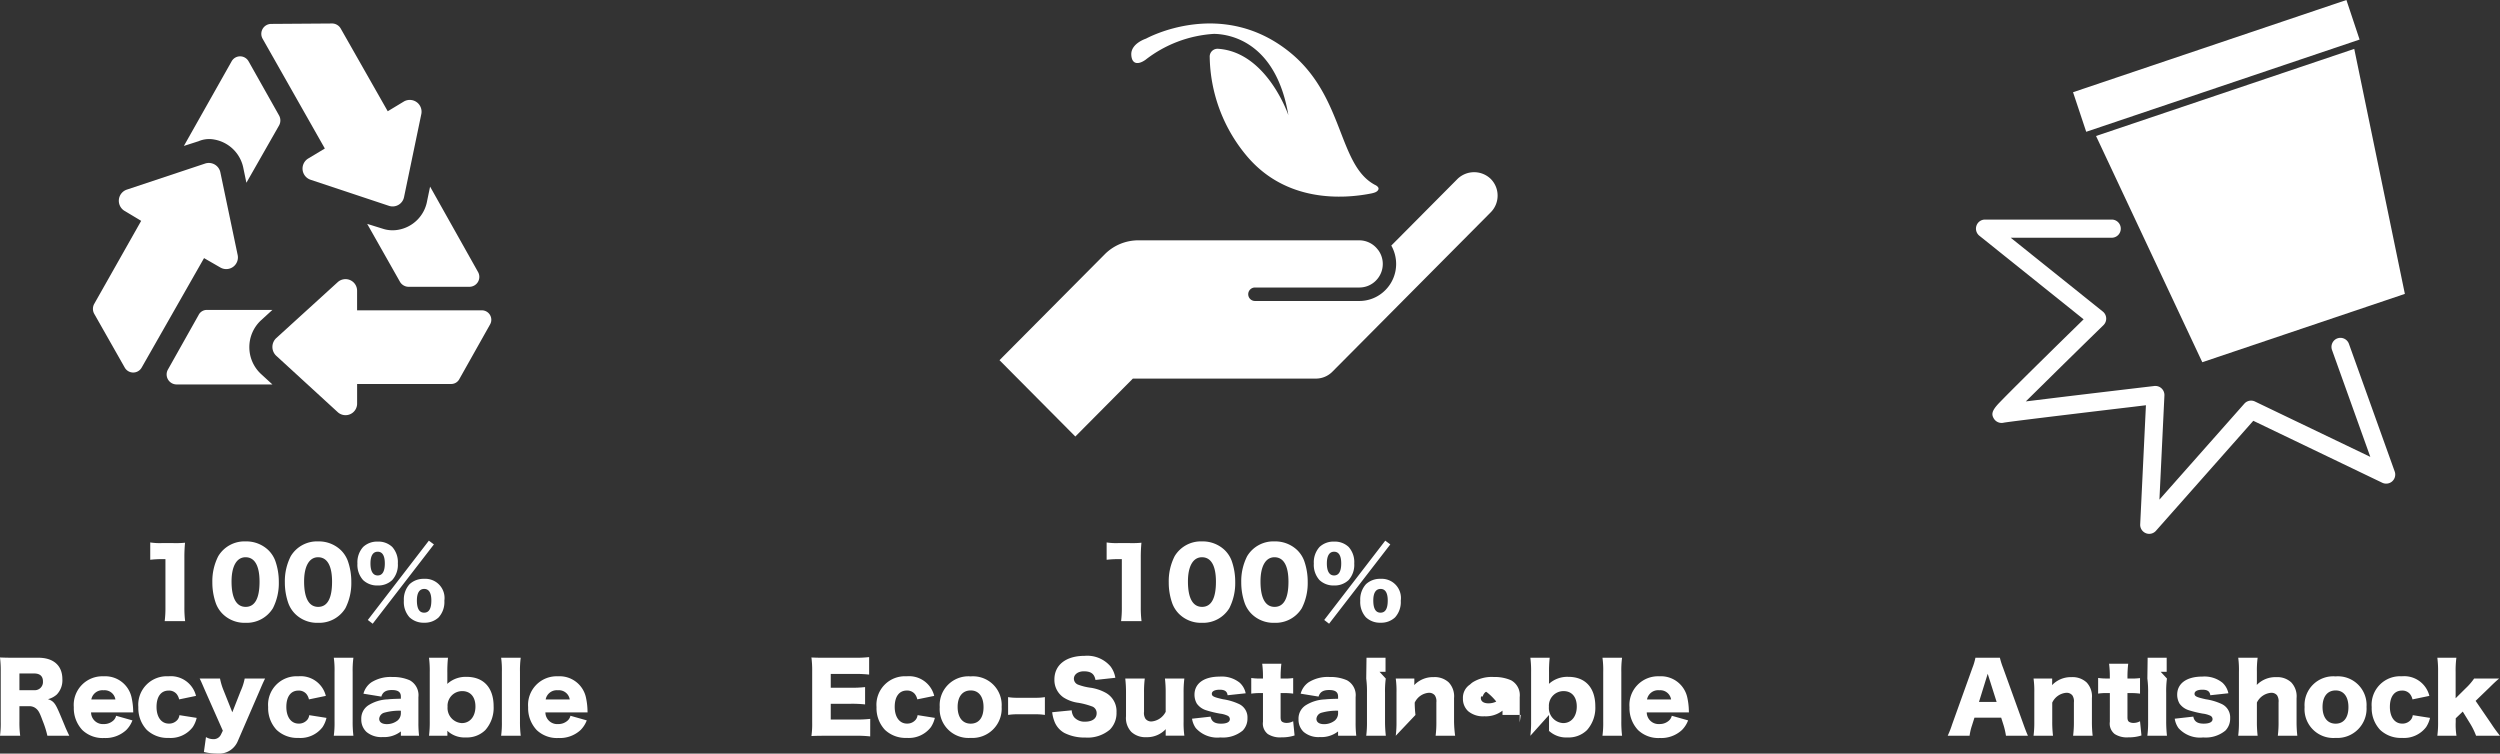 <svg xmlns="http://www.w3.org/2000/svg" xmlns:xlink="http://www.w3.org/1999/xlink" width="297" height="89.525" viewBox="0 0 297 89.525"><rect x="0" y="0" width="297" height="89.525" fill="#333333" stroke="none"/><defs><clipPath id="a"><path d="M0,17.215H297V-72.31H0Z" transform="translate(0 72.31)" fill="none"/></clipPath></defs><g transform="translate(0 72.31)"><g transform="translate(0 -72.31)" clip-path="url(#a)"><g transform="translate(31.056 2.79)"><path d="M1.449,2.856-.494,4.026A1.4,1.4,0,0,0-.245,6.569l9.316,3.1A1.383,1.383,0,0,0,10.865,8.6l2.043-9.817a1.4,1.4,0,0,0-2.043-1.525L8.922-1.569l-5.58-9.817a1.192,1.192,0,0,0-1-.61l-7.274.051a1.178,1.178,0,0,0-1,1.78Z" transform="translate(6.085 11.996)" fill="#fff"/></g><g transform="translate(11.037 19.357)"><path d="M2.912,2.389A1.387,1.387,0,0,0,4.955.864L2.912-8.9A1.4,1.4,0,0,0,1.118-9.97L-8.2-6.868a1.4,1.4,0,0,0-.249,2.543L-6.5-3.155l-5.58,9.867a1.219,1.219,0,0,0,0,1.17l3.637,6.409a1.154,1.154,0,0,0,1.993,0L.97,1.27Z" transform="translate(12.234 10.036)" fill="#fff"/></g><g transform="translate(32.362 33.152)"><path d="M4.78.715h-14.8V-1.575a1.376,1.376,0,0,0-2.292-1.068L-19.632,4.02a1.437,1.437,0,0,0,0,2.086l7.323,6.714a1.376,1.376,0,0,0,2.292-1.068V9.463H1.143a1.092,1.092,0,0,0,1-.61L5.777,2.393a1.121,1.121,0,0,0-1-1.679" transform="translate(20.08 3.002)" fill="#fff"/></g><g transform="translate(21.849 6.693)"><path d="M.69,1.9A4.281,4.281,0,0,1,4.177,5.359l.349,1.678L8.412.221a1.219,1.219,0,0,0,0-1.17L4.775-7.408a1.153,1.153,0,0,0-1.993,0L-2.9,2.663l1.743-.56A3.216,3.216,0,0,1,.69,1.9" transform="translate(2.897 7.981)" fill="#fff"/></g><g transform="translate(19.796 36.818)"><path d="M1.889.851A4.345,4.345,0,0,1,3.235-2.3L4.629-3.574H-3.142a1.092,1.092,0,0,0-1,.61L-7.776,3.5a1.187,1.187,0,0,0,1,1.78H4.629L3.235,4A4.345,4.345,0,0,1,1.889.851" transform="translate(7.936 3.574)" fill="#fff"/></g><g transform="translate(43.621 22.17)"><path d="M.7.988A3.765,3.765,0,0,1-1.144.835L-2.938.276.948,7.142a1.192,1.192,0,0,0,1,.61H9.219a1.177,1.177,0,0,0,1-1.78L4.536-4.149,4.187-2.471A4.22,4.22,0,0,1,.7.988" transform="translate(2.938 4.149)" fill="#fff"/></g><g transform="translate(118.739 20.457)"><path d="M11.222.917-7.586,19.849a2.762,2.762,0,0,1-1.975.821H-31.292l-6.835,6.882-9.009-9.069L-34.573,5.844a5.62,5.62,0,0,1,3.93-1.6l26.254,0A2.769,2.769,0,0,1-2.24,5.284l.126.157a2.774,2.774,0,0,1,.513,1.6,2.8,2.8,0,0,1-.817,1.986,2.754,2.754,0,0,1-1.97.822H-16.793a.8.8,0,0,0-.794.8.8.8,0,0,0,.794.8H-4.388A4.332,4.332,0,0,0-1.3,10.161,4.391,4.391,0,0,0-.015,7.046,4.432,4.432,0,0,0-.591,4.867L7.279-3.054a2.84,2.84,0,0,1,3.943,0,2.8,2.8,0,0,1,.817,1.985A2.8,2.8,0,0,1,11.222.917" transform="translate(47.137 3.85)" fill="#fff"/></g><g transform="translate(134.396 2.79)"><path d="M5.645,3.791c.123-.319-.411-.545-.411-.545C.848.913,1.6-7.152-4.747-12.4c-8.179-6.756-17.217-1.723-17.217-1.723s-1.825.574-1.746,1.935c.067,1.146.836,1.171,1.673.589a14.684,14.684,0,0,1,8.149-3.09c2.074.03,7.385,1.091,8.84,9.658,0,0-2.528-7.472-8.324-7.885a.929.929,0,0,0-1.023.984A18.743,18.743,0,0,0-10.056-.262C-5.321,5.44,1.6,4.908,4.829,4.262c.277-.066.692-.152.816-.47" transform="translate(23.712 15.924)" fill="#fff"/></g></g><g transform="translate(249.009 -66.502)"><path d="M7.055,5.6l-24.066,8.118L-29.634-13.158,1.042-23.506Z" transform="translate(29.634 23.506)" fill="#fff"/></g><g transform="translate(246.277 -72.31)"><path d="M6.245,0-26.232,10.956l1.565,4.7L7.81,4.7Z" transform="translate(26.232)" fill="#fff"/></g><g transform="translate(0 -72.31)" clip-path="url(#a)"><g transform="translate(238.56 51.527)"><path d="M0,0H0M0,0H0M0,0H0" transform="translate(0.006)" fill="#fff"/></g><g transform="translate(234.741 26.087)"><path d="M3.958,7.179a1.059,1.059,0,0,1-.4-.08A1.08,1.08,0,0,1,2.889,6.05L3.57-8.1l-1.643.2c-2.33.276-14.009,1.666-15.2,1.863l-.058.01a1.064,1.064,0,0,1-.245.03,1.083,1.083,0,0,1-.922-.519c-.293-.488-.281-.9.607-1.834.29-.3.724-.745,1.293-1.316.951-.956,2.269-2.264,3.92-3.889,1.325-1.306,2.659-2.615,3.707-3.639l1.14-1.115-12.386-9.928a1.084,1.084,0,0,1-.344-1.2,1.072,1.072,0,0,1,1.01-.721H-.488a1.074,1.074,0,0,1,1.07,1.077A1.074,1.074,0,0,1-.488-28H-12.495L-1.55-19.23a1.078,1.078,0,0,1,.4.79,1.088,1.088,0,0,1-.324.826c-2.177,2.121-4.409,4.308-6.284,6.159l-2.942,2.9,4.089-.5c2.843-.344,6.5-.78,11.185-1.332A.861.861,0,0,1,4.7-10.39a1.057,1.057,0,0,1,.728.29,1.077,1.077,0,0,1,.339.839L5.174,3.111l10.089-11.4a1.071,1.071,0,0,1,.8-.36,1.044,1.044,0,0,1,.459.105L30.228-1.965l-4.551-12.7a1.079,1.079,0,0,1,.038-.823,1.064,1.064,0,0,1,.6-.555,1.077,1.077,0,0,1,.363-.064,1.075,1.075,0,0,1,1.008.712L33.124-.231A1.079,1.079,0,0,1,32.836.933a1.066,1.066,0,0,1-.718.279,1.057,1.057,0,0,1-.461-.1L16.326-6.253,4.758,6.819a1.071,1.071,0,0,1-.8.36" transform="translate(16.625 30.156)" fill="#fff"/></g><g transform="translate(0 78.105)"><path d="M1.583,1.789C1.3,1.2,1.171.92,1.048.608.547-.6.391-.975.224-1.331c-.357-.791-.612-1.047-1.18-1.226A2.457,2.457,0,0,0,.1-3.114,2.427,2.427,0,0,0,.759-4.941c0-1.6-1.046-2.539-2.851-2.539h-2.9c-.758,0-1.17-.011-1.66-.033a11.879,11.879,0,0,1,.089,1.638V.117A11,11,0,0,1-6.65,1.789h2.4A11.747,11.747,0,0,1-4.343.106V-1.721h1.137a1.218,1.218,0,0,1,.869.3c.279.245.412.5.769,1.471a10.842,10.842,0,0,1,.546,1.738ZM-4.343-3.625V-5.61h1.749c.691,0,1.047.323,1.047.948A.972.972,0,0,1-2.605-3.625ZM9.182-.986a2.023,2.023,0,0,1-.011-.223A8.124,8.124,0,0,0,9-2.667,3.2,3.2,0,0,0,5.661-5.274,3.4,3.4,0,0,0,2.118-1.61,3.8,3.8,0,0,0,3.132,1.11a3.488,3.488,0,0,0,2.585.946,3.624,3.624,0,0,0,2.63-.946A3.239,3.239,0,0,0,9.082-.037L7.143-.585a1.09,1.09,0,0,1-.334.57A1.627,1.627,0,0,1,5.684.4,1.405,1.405,0,0,1,4.168-.986ZM4.2-2.522a1.345,1.345,0,0,1,1.46-1.093,1.3,1.3,0,0,1,1.4,1.093Zm12.435-.425a3.076,3.076,0,0,0-3.276-2.328A3.383,3.383,0,0,0,9.785-1.62a3.773,3.773,0,0,0,1,2.708,3.567,3.567,0,0,0,2.6.957A3.3,3.3,0,0,0,16.247.765a3.359,3.359,0,0,0,.468-1.1l-2.05-.323a1.1,1.1,0,0,1-.2.513,1.287,1.287,0,0,1-1.059.49c-.891,0-1.46-.78-1.46-1.983,0-1.227.535-1.94,1.437-1.94a1.178,1.178,0,0,1,.936.39,1.57,1.57,0,0,1,.312.657Zm3.187,4.135-.234.479a.946.946,0,0,1-.9.524,1.7,1.7,0,0,1-.869-.245l-.245,1.77a6.7,6.7,0,0,0,1.527.189,2.43,2.43,0,0,0,2.518-1.525l2.552-5.894c.39-.914.39-.914.669-1.493H22.42a6.647,6.647,0,0,1-.479,1.482L20.949-1,19.924-3.57a7.4,7.4,0,0,1-.435-1.437H17.071c.145.279.189.379.669,1.493ZM32.058-2.947a3.076,3.076,0,0,0-3.276-2.328A3.383,3.383,0,0,0,25.207-1.62a3.773,3.773,0,0,0,1,2.708,3.567,3.567,0,0,0,2.6.957A3.3,3.3,0,0,0,31.668.765a3.359,3.359,0,0,0,.468-1.1l-2.05-.323a1.1,1.1,0,0,1-.2.513,1.287,1.287,0,0,1-1.059.49c-.891,0-1.46-.78-1.46-1.983,0-1.227.535-1.94,1.437-1.94a1.178,1.178,0,0,1,.936.39,1.57,1.57,0,0,1,.312.657Zm.947-4.534A10.7,10.7,0,0,1,33.094-5.8v5.9a11.261,11.261,0,0,1-.089,1.683h2.329A13.348,13.348,0,0,1,35.245.106V-5.8a11.357,11.357,0,0,1,.089-1.683Zm7.967,4.869c-.8.022-1.137.033-1.571.078a4.635,4.635,0,0,0-2.318.724,1.875,1.875,0,0,0-.812,1.627,2,2,0,0,0,.612,1.514,2.725,2.725,0,0,0,1.928.613,3.237,3.237,0,0,0,2.162-.669v.513h2.162A12.907,12.907,0,0,1,43.056.207V-2.8a2.012,2.012,0,0,0-1.025-2,4.838,4.838,0,0,0-2.061-.39,4.277,4.277,0,0,0-2.507.635,2.379,2.379,0,0,0-.935,1.347l2.127.345c.167-.546.546-.78,1.259-.78.735,0,1.059.245,1.059.78Zm0,1.738a1.123,1.123,0,0,1-.4.858,2.062,2.062,0,0,1-1.259.423c-.579,0-.914-.234-.914-.635a.824.824,0,0,1,.646-.735,6.616,6.616,0,0,1,1.928-.223ZM46.5,1.789V1.432c0-.056-.011-.2-.011-.234a2.981,2.981,0,0,0,2.2.791A3.111,3.111,0,0,0,51,1.122a3.976,3.976,0,0,0,.992-2.83c0-2.207-1.181-3.5-3.209-3.5a3.246,3.246,0,0,0-2.3.836c.011-.156.011-.256.011-.423v-.936a14.821,14.821,0,0,1,.078-1.749H44.316a12.476,12.476,0,0,1,.089,1.749V.041a13.092,13.092,0,0,1-.089,1.748Zm3.333-3.475c0,1.181-.648,1.972-1.617,1.972a1.794,1.794,0,0,1-1.694-1.939A1.738,1.738,0,0,1,48.26-3.515c.981,0,1.572.691,1.572,1.829m3.052-5.794A10.705,10.705,0,0,1,52.973-5.8v5.9a11.261,11.261,0,0,1-.089,1.683h2.329A13.348,13.348,0,0,1,55.123.106V-5.8a11.357,11.357,0,0,1,.089-1.683ZM63.157-.986a2.022,2.022,0,0,1-.011-.223,8.124,8.124,0,0,0-.167-1.458,3.2,3.2,0,0,0-3.343-2.607A3.4,3.4,0,0,0,56.093-1.61a3.8,3.8,0,0,0,1.014,2.72,3.488,3.488,0,0,0,2.585.946,3.624,3.624,0,0,0,2.63-.946,3.239,3.239,0,0,0,.735-1.148L61.118-.585a1.09,1.09,0,0,1-.334.57A1.627,1.627,0,0,1,59.658.4,1.405,1.405,0,0,1,58.143-.986ZM58.176-2.522a1.345,1.345,0,0,1,1.46-1.093,1.3,1.3,0,0,1,1.4,1.093Z" transform="translate(6.65 7.514)" fill="#fff"/></g><g transform="translate(17.849 64.23)"><path d="M0,.437A11.785,11.785,0,0,1,1.359.359h.446V6.042a12.787,12.787,0,0,1-.089,1.683H4.145a12.9,12.9,0,0,1-.089-1.683V.2A17.29,17.29,0,0,1,4.134-1.59a11.053,11.053,0,0,1-1.382.045H1.337A7.262,7.262,0,0,1,0-1.623ZM11.321,7.925a3.648,3.648,0,0,0,3.254-1.737,6.563,6.563,0,0,0,.7-3.1A7.442,7.442,0,0,0,14.842.526,3.493,3.493,0,0,0,14.029-.71a3.789,3.789,0,0,0-2.708-1.036A3.626,3.626,0,0,0,8.078.013a6.517,6.517,0,0,0-.7,3.088,7.393,7.393,0,0,0,.433,2.552A3.509,3.509,0,0,0,8.624,6.89a3.7,3.7,0,0,0,2.7,1.035m0-7.789c1.081,0,1.661,1,1.661,2.909,0,1.983-.558,2.986-1.65,2.986S9.659,5.007,9.659,3.012c0-1.817.614-2.876,1.661-2.876m8.613,7.789a3.648,3.648,0,0,0,3.254-1.737,6.578,6.578,0,0,0,.7-3.1A7.442,7.442,0,0,0,23.455.526,3.493,3.493,0,0,0,22.642-.71a3.789,3.789,0,0,0-2.708-1.036A3.626,3.626,0,0,0,16.692.013a6.516,6.516,0,0,0-.7,3.088,7.394,7.394,0,0,0,.435,2.552,3.509,3.509,0,0,0,.813,1.237,3.7,3.7,0,0,0,2.7,1.035m0-7.789c1.081,0,1.66,1,1.66,2.909,0,1.983-.557,2.986-1.649,2.986s-1.673-1.025-1.673-3.02c0-1.817.614-2.876,1.661-2.876M27.021,3.49a2.4,2.4,0,0,0,1.716-.634A2.693,2.693,0,0,0,29.415.873a2.682,2.682,0,0,0-.667-1.961,2.385,2.385,0,0,0-1.727-.635,2.42,2.42,0,0,0-1.727.635,2.71,2.71,0,0,0-.68,1.972,2.693,2.693,0,0,0,.669,1.961,2.411,2.411,0,0,0,1.738.645m0-4.011c.557,0,.847.468.847,1.394,0,.947-.29,1.426-.847,1.426s-.859-.49-.859-1.426c0-.915.3-1.394.859-1.394m5.516,8.435a2.408,2.408,0,0,0,1.727-.634A2.711,2.711,0,0,0,34.942,5.3a2.284,2.284,0,0,0-2.394-2.6,2.429,2.429,0,0,0-1.738.635A2.7,2.7,0,0,0,30.13,5.3,2.7,2.7,0,0,0,30.8,7.269a2.43,2.43,0,0,0,1.738.645M32.548,3.9c.557,0,.847.468.847,1.372,0,.969-.279,1.449-.858,1.449s-.859-.49-.859-1.449c0-.9.3-1.372.87-1.372m-6.7,3.688.578.446L33.7-1.389,33.1-1.835Z" transform="translate(0 1.835)" fill="#fff"/></g><g transform="translate(96.398 77.915)"><path d="M1.343,1.44a15.085,15.085,0,0,1-1.816.078H-3.348V-.355H-.941A13.761,13.761,0,0,1,.731-.277v-2.06A13.353,13.353,0,0,1-.941-2.26H-3.348V-3.9h2.9a13.682,13.682,0,0,1,1.66.078V-5.9a13.682,13.682,0,0,1-1.66.078H-4.005c-.869,0-1.181-.011-1.638-.033a11.805,11.805,0,0,1,.089,1.626V1.852a10.262,10.262,0,0,1-.089,1.626c.479-.022.791-.033,1.638-.033H-.5a14.313,14.313,0,0,1,1.839.078Zm7.6-2.731A3.075,3.075,0,0,0,5.666-3.619,3.383,3.383,0,0,0,2.09.035a3.769,3.769,0,0,0,1,2.709A3.564,3.564,0,0,0,5.688,3.7,3.3,3.3,0,0,0,8.551,2.42a3.359,3.359,0,0,0,.468-1.1L6.969.994a1.1,1.1,0,0,1-.2.513A1.287,1.287,0,0,1,5.71,2C4.819,2,4.25,1.217,4.25.012c0-1.226.535-1.939,1.437-1.939a1.178,1.178,0,0,1,.936.39,1.57,1.57,0,0,1,.312.657ZM13.266,3.7A3.478,3.478,0,0,0,16.953.012a3.406,3.406,0,0,0-3.676-3.62A3.413,3.413,0,0,0,9.6.035,3.422,3.422,0,0,0,13.266,3.7m.022-5.638c.947,0,1.515.735,1.515,1.983s-.557,1.962-1.527,1.962-1.55-.747-1.55-1.985.579-1.961,1.561-1.961M17.723.971A6.665,6.665,0,0,1,18.8.893H21.01a6.665,6.665,0,0,1,1.081.078V-1.145a6.393,6.393,0,0,1-1.081.078H18.8a6.393,6.393,0,0,1-1.081-.078ZM22.96.649a4.154,4.154,0,0,0,.245,1.036,2.631,2.631,0,0,0,1.2,1.425,5.282,5.282,0,0,0,2.485.546,4.08,4.08,0,0,0,2.931-.947A2.789,2.789,0,0,0,30.6.66a2.494,2.494,0,0,0-1.2-2.274A5.364,5.364,0,0,0,27.6-2.25a6.714,6.714,0,0,1-1.539-.368.766.766,0,0,1-.524-.713c0-.513.5-.88,1.182-.88.847,0,1.248.3,1.382,1.025l2.361-.256A3.118,3.118,0,0,0,29.9-4.779a3.63,3.63,0,0,0-3.1-1.269c-2.2,0-3.577,1.08-3.577,2.8a2.513,2.513,0,0,0,1.081,2.141A4.315,4.315,0,0,0,26.1-.466a8.99,8.99,0,0,1,1.673.457.838.838,0,0,1,.468.78c0,.624-.513,1-1.371,1a1.63,1.63,0,0,1-1.3-.524,1.473,1.473,0,0,1-.29-.825Zm13.393-4a13.516,13.516,0,0,1,.089,1.671V.6a2.1,2.1,0,0,1-1.671,1.148.871.871,0,0,1-.724-.312A1.268,1.268,0,0,1,33.869.6V-1.68a12.61,12.61,0,0,1,.089-1.671H31.64a14.262,14.262,0,0,1,.089,1.671v2.8a2.4,2.4,0,0,0,.635,1.871,2.453,2.453,0,0,0,1.772.624,3.048,3.048,0,0,0,2.318-.958,2.923,2.923,0,0,0-.011.3v.479H38.66a10.892,10.892,0,0,1-.089-1.67V-1.68a12.4,12.4,0,0,1,.089-1.671Zm3.22,4.769a2.586,2.586,0,0,0,.446,1.114A3.426,3.426,0,0,0,42.95,3.645a3.684,3.684,0,0,0,2.64-.813,2.038,2.038,0,0,0,.568-1.481A1.75,1.75,0,0,0,45.089-.355,6.825,6.825,0,0,0,43.262-.89c-1.1-.245-1.338-.357-1.338-.657s.357-.479.937-.479c.6,0,.88.2.936.657L45.946-1.6a2.314,2.314,0,0,0-.723-1.269,3.416,3.416,0,0,0-2.373-.713c-1.861,0-2.986.812-2.986,2.149a2.112,2.112,0,0,0,.279,1.059,2.14,2.14,0,0,0,1.113.792,13.113,13.113,0,0,0,1.65.4,2.9,2.9,0,0,1,.914.256.456.456,0,0,1,.245.4c0,.345-.379.535-1.047.535-.748,0-1.127-.256-1.238-.836ZM48-3.351h-.4a6.719,6.719,0,0,1-.992-.067v1.86a6.735,6.735,0,0,1,.969-.067H48V1.785a1.568,1.568,0,0,0,.579,1.458,2.688,2.688,0,0,0,1.638.39,4.793,4.793,0,0,0,1.538-.223l-.167-1.692a1.537,1.537,0,0,1-.78.2.968.968,0,0,1-.513-.123c-.145-.1-.2-.256-.2-.568V-1.626h.468a7.2,7.2,0,0,1,1.025.067V-3.407a7.616,7.616,0,0,1-1.092.056h-.4v-.234a12.949,12.949,0,0,1,.089-1.527H47.908A11.357,11.357,0,0,1,48-3.585Zm8.924,2.4c-.8.022-1.137.033-1.571.078a4.626,4.626,0,0,0-2.316.724,1.873,1.873,0,0,0-.813,1.627,2,2,0,0,0,.613,1.514A2.722,2.722,0,0,0,54.76,3.6a3.237,3.237,0,0,0,2.162-.669v.513h2.162a12.907,12.907,0,0,1-.078-1.582V-1.146a2.011,2.011,0,0,0-1.025-2,4.838,4.838,0,0,0-2.061-.39,4.277,4.277,0,0,0-2.507.635,2.39,2.39,0,0,0-.935,1.347l2.127.345c.167-.546.546-.78,1.259-.78.735,0,1.059.245,1.059.78Zm0,1.738a1.123,1.123,0,0,1-.4.858,2.062,2.062,0,0,1-1.259.423c-.579,0-.914-.234-.914-.635a.824.824,0,0,1,.646-.735A6.616,6.616,0,0,1,56.922.47ZM60.3-4.155H62.56v-1.67H60.3Zm0-1.67-.033,2.474a11.947,11.947,0,0,1,.089,1.683V1.762a12.464,12.464,0,0,1-.089,1.683h2.329A15.2,15.2,0,0,1,62.5,1.762V-1.669a11.073,11.073,0,0,1,.089-1.683Zm5.816,6.8a13.58,13.58,0,0,1-.089-1.683V-.489a2.018,2.018,0,0,1,1.66-1.17.865.865,0,0,1,.735.312,1.271,1.271,0,0,1,.178.825V1.762a12.678,12.678,0,0,1-.089,1.683h2.318A14.261,14.261,0,0,1,70.7,1.773v-2.8a2.4,2.4,0,0,0-.635-1.871,2.455,2.455,0,0,0-1.794-.624,3.075,3.075,0,0,0-2.3.946c0-.077.011-.244.011-.311v-.468H63.774a11.073,11.073,0,0,1,.089,1.683V1.762a12.464,12.464,0,0,1-.089,1.683Zm10.34-4.4c-.8.022-1.137.033-1.571.078a4.635,4.635,0,0,0-2.318.724,1.875,1.875,0,0,0-.812,1.627,2,2,0,0,0,.612,1.514,2.725,2.725,0,0,0,1.928.613,3.237,3.237,0,0,0,2.162-.669v.513h2.162A12.907,12.907,0,0,1,78.5,1.862V-1.146a2.011,2.011,0,0,0-1.025-2,4.838,4.838,0,0,0-2.061-.39,4.277,4.277,0,0,0-2.507.635,2.385,2.385,0,0,0-.935,1.347l2.127.345c.167-.546.546-.78,1.259-.78.735,0,1.059.245,1.059.78Zm0,1.738a1.123,1.123,0,0,1-.4.858,2.062,2.062,0,0,1-1.259.423c-.579,0-.914-.234-.914-.635a.824.824,0,0,1,.646-.735A6.616,6.616,0,0,1,76.421.47Zm5.527,2.662V3.088c0-.056-.011-.2-.011-.234a2.981,2.981,0,0,0,2.2.791,3.107,3.107,0,0,0,2.318-.869,3.972,3.972,0,0,0,.992-2.83c0-2.206-1.181-3.5-3.209-3.5a3.251,3.251,0,0,0-2.3.834c.011-.155.011-.255.011-.422v-.936a14.822,14.822,0,0,1,.078-1.749H79.765a12.476,12.476,0,0,1,.089,1.749V1.7a13.092,13.092,0,0,1-.089,1.748ZM85.281-.032c0,1.182-.647,1.973-1.617,1.973A1.794,1.794,0,0,1,81.97,0,1.738,1.738,0,0,1,83.708-1.86c.982,0,1.572.691,1.572,1.827m3.052-5.793a10.705,10.705,0,0,1,.089,1.683v5.9a11.261,11.261,0,0,1-.089,1.683h2.329a13.348,13.348,0,0,1-.089-1.683v-5.9a11.357,11.357,0,0,1,.089-1.683ZM98.606.67a2.024,2.024,0,0,1-.011-.223,8.125,8.125,0,0,0-.167-1.458,3.2,3.2,0,0,0-3.343-2.607A3.4,3.4,0,0,0,91.542.046a3.8,3.8,0,0,0,1.014,2.72,3.488,3.488,0,0,0,2.585.946,3.624,3.624,0,0,0,2.63-.946,3.239,3.239,0,0,0,.735-1.148l-1.939-.547a1.1,1.1,0,0,1-.334.57,1.627,1.627,0,0,1-1.125.412A1.405,1.405,0,0,1,93.592.67ZM93.625-.867a1.345,1.345,0,0,1,1.46-1.093,1.3,1.3,0,0,1,1.4,1.093Z" transform="translate(5.643 6.048)" fill="#fff"/></g><g transform="translate(131.469 64.23)"><path d="M0,.437A11.785,11.785,0,0,1,1.359.359h.446V6.042a12.787,12.787,0,0,1-.089,1.683H4.145a12.9,12.9,0,0,1-.089-1.683V.2A17.29,17.29,0,0,1,4.134-1.59a11.053,11.053,0,0,1-1.382.045H1.337A7.262,7.262,0,0,1,0-1.623ZM11.321,7.925a3.648,3.648,0,0,0,3.254-1.737,6.563,6.563,0,0,0,.7-3.1A7.442,7.442,0,0,0,14.842.526,3.493,3.493,0,0,0,14.029-.71a3.789,3.789,0,0,0-2.708-1.036A3.626,3.626,0,0,0,8.078.013a6.517,6.517,0,0,0-.7,3.088,7.393,7.393,0,0,0,.433,2.552A3.509,3.509,0,0,0,8.624,6.89a3.7,3.7,0,0,0,2.7,1.035m0-7.789c1.081,0,1.661,1,1.661,2.909,0,1.983-.558,2.986-1.65,2.986S9.659,5.007,9.659,3.012c0-1.817.614-2.876,1.661-2.876m8.613,7.789a3.648,3.648,0,0,0,3.254-1.737,6.578,6.578,0,0,0,.7-3.1A7.442,7.442,0,0,0,23.455.526,3.493,3.493,0,0,0,22.642-.71a3.789,3.789,0,0,0-2.708-1.036A3.626,3.626,0,0,0,16.692.013a6.516,6.516,0,0,0-.7,3.088,7.394,7.394,0,0,0,.435,2.552,3.509,3.509,0,0,0,.813,1.237,3.7,3.7,0,0,0,2.7,1.035m0-7.789c1.081,0,1.66,1,1.66,2.909,0,1.983-.557,2.986-1.649,2.986s-1.673-1.025-1.673-3.02c0-1.817.614-2.876,1.661-2.876M27.021,3.49a2.4,2.4,0,0,0,1.716-.634A2.693,2.693,0,0,0,29.415.873a2.682,2.682,0,0,0-.667-1.961,2.385,2.385,0,0,0-1.727-.635,2.42,2.42,0,0,0-1.727.635,2.71,2.71,0,0,0-.68,1.972,2.693,2.693,0,0,0,.669,1.961,2.411,2.411,0,0,0,1.738.645m0-4.011c.557,0,.847.468.847,1.394,0,.947-.29,1.426-.847,1.426s-.859-.49-.859-1.426c0-.915.3-1.394.859-1.394m5.516,8.435a2.408,2.408,0,0,0,1.727-.634A2.711,2.711,0,0,0,34.942,5.3a2.284,2.284,0,0,0-2.394-2.6,2.429,2.429,0,0,0-1.738.635A2.7,2.7,0,0,0,30.13,5.3,2.7,2.7,0,0,0,30.8,7.269a2.43,2.43,0,0,0,1.738.645M32.548,3.9c.557,0,.847.468.847,1.372,0,.969-.279,1.449-.858,1.449s-.859-.49-.859-1.449c0-.9.3-1.372.87-1.372m-6.7,3.688.578.446L33.7-1.389,33.1-1.835Z" transform="translate(0 1.835)" fill="#fff"/></g><g transform="translate(231.382 78.138)"><path d="M1.834,1.782C1.689,1.47,1.511,1.014,1.3.423L-1.119-6.284a8.892,8.892,0,0,1-.379-1.2H-4.406a6.8,6.8,0,0,1-.357,1.2L-7.169.423A10.977,10.977,0,0,1-7.7,1.782H-5.1a6.421,6.421,0,0,1,.279-1.2l.3-.947h3.176l.3.947a9.049,9.049,0,0,1,.267,1.2ZM-1.888-2.239H-3.982l1.036-3.343Zm6.7,4.021A13.581,13.581,0,0,1,4.72.1V-2.151a2.018,2.018,0,0,1,1.66-1.17.865.865,0,0,1,.735.312,1.271,1.271,0,0,1,.178.825V.1A12.678,12.678,0,0,1,7.2,1.782H9.522A14.262,14.262,0,0,1,9.433.111v-2.8A2.4,2.4,0,0,0,8.8-4.556,2.455,2.455,0,0,0,7-5.18a3.071,3.071,0,0,0-2.3.947c0-.078.011-.245.011-.312v-.468H2.5a11.073,11.073,0,0,1,.089,1.683V.1A12.464,12.464,0,0,1,2.5,1.782Zm6.752-6.8h-.4a6.719,6.719,0,0,1-.992-.067v1.86a6.735,6.735,0,0,1,.969-.067h.423V.123a1.568,1.568,0,0,0,.579,1.458,2.688,2.688,0,0,0,1.638.39,4.793,4.793,0,0,0,1.538-.223L15.149.057a1.537,1.537,0,0,1-.78.2.968.968,0,0,1-.513-.123c-.145-.1-.2-.256-.2-.568V-3.287h.468a7.2,7.2,0,0,1,1.025.067V-5.069a7.616,7.616,0,0,1-1.092.056h-.4v-.234a12.948,12.948,0,0,1,.089-1.527H11.472a11.357,11.357,0,0,1,.089,1.527Zm4.49-.8h2.262v-1.67H16.052Zm0-1.67-.033,2.474a11.947,11.947,0,0,1,.089,1.683V.1a12.464,12.464,0,0,1-.089,1.683h2.329A15.2,15.2,0,0,1,18.258.1V-3.331a11.073,11.073,0,0,1,.089-1.683ZM19.272-.244A2.586,2.586,0,0,0,19.718.87a3.426,3.426,0,0,0,2.931,1.113,3.689,3.689,0,0,0,2.64-.812,2.043,2.043,0,0,0,.568-1.482,1.751,1.751,0,0,0-1.068-1.706,6.825,6.825,0,0,0-1.827-.535c-1.1-.245-1.338-.357-1.338-.657s.357-.479.937-.479c.6,0,.88.2.936.657l2.149-.234a2.314,2.314,0,0,0-.723-1.269,3.416,3.416,0,0,0-2.373-.713c-1.861,0-2.986.813-2.986,2.149a2.112,2.112,0,0,0,.279,1.059,2.133,2.133,0,0,0,1.113.792,13.113,13.113,0,0,0,1.65.4,2.9,2.9,0,0,1,.914.256.456.456,0,0,1,.245.4c0,.345-.379.535-1.047.535-.748,0-1.127-.256-1.238-.836Zm9.85,2.027A13.58,13.58,0,0,1,29.033.1V-2.162a2.069,2.069,0,0,1,1.683-1.159.857.857,0,0,1,.713.3,1.308,1.308,0,0,1,.178.836V.1a12.678,12.678,0,0,1-.089,1.683h2.318A14.262,14.262,0,0,1,33.746.111v-2.8a2.4,2.4,0,0,0-.635-1.871A2.417,2.417,0,0,0,31.34-5.18a3.082,3.082,0,0,0-2.318.925c0-.1.011-.279.011-.368V-5.8a11.261,11.261,0,0,1,.089-1.683H26.816A10.98,10.98,0,0,1,26.9-5.8V.1a12.464,12.464,0,0,1-.089,1.683Zm9.248.256a3.478,3.478,0,0,0,3.687-3.687A3.407,3.407,0,0,0,38.382-5.27,3.413,3.413,0,0,0,34.7-1.626a3.421,3.421,0,0,0,3.666,3.665M38.393-3.6c.947,0,1.515.735,1.515,1.985S39.351.346,38.382.346s-1.55-.747-1.55-1.983S37.411-3.6,38.393-3.6m11.13.646a3.076,3.076,0,0,0-3.276-2.328,3.383,3.383,0,0,0-3.576,3.655,3.768,3.768,0,0,0,1,2.708,3.562,3.562,0,0,0,2.595.957A3.3,3.3,0,0,0,49.133.759a3.359,3.359,0,0,0,.468-1.1l-2.05-.323a1.1,1.1,0,0,1-.2.513,1.287,1.287,0,0,1-1.059.49c-.891,0-1.46-.78-1.46-1.983,0-1.227.535-1.94,1.437-1.94a1.178,1.178,0,0,1,.936.39,1.57,1.57,0,0,1,.312.657Zm.947-4.534A12.522,12.522,0,0,1,50.559-5.8V.1a11.847,11.847,0,0,1-.089,1.683h2.273A8.183,8.183,0,0,1,52.654.156V-.29l.836-.8L54.337.289a8.357,8.357,0,0,1,.735,1.493h2.841A16.8,16.8,0,0,1,56.877.356L55.017-2.361l1.616-1.56c.6-.591.735-.713,1.17-1.092H54.838a6.863,6.863,0,0,1-.969,1.125L52.643-2.673V-5.8a11.357,11.357,0,0,1,.089-1.683Z" transform="translate(7.704 7.487)" fill="#fff"/></g></g></g></svg>